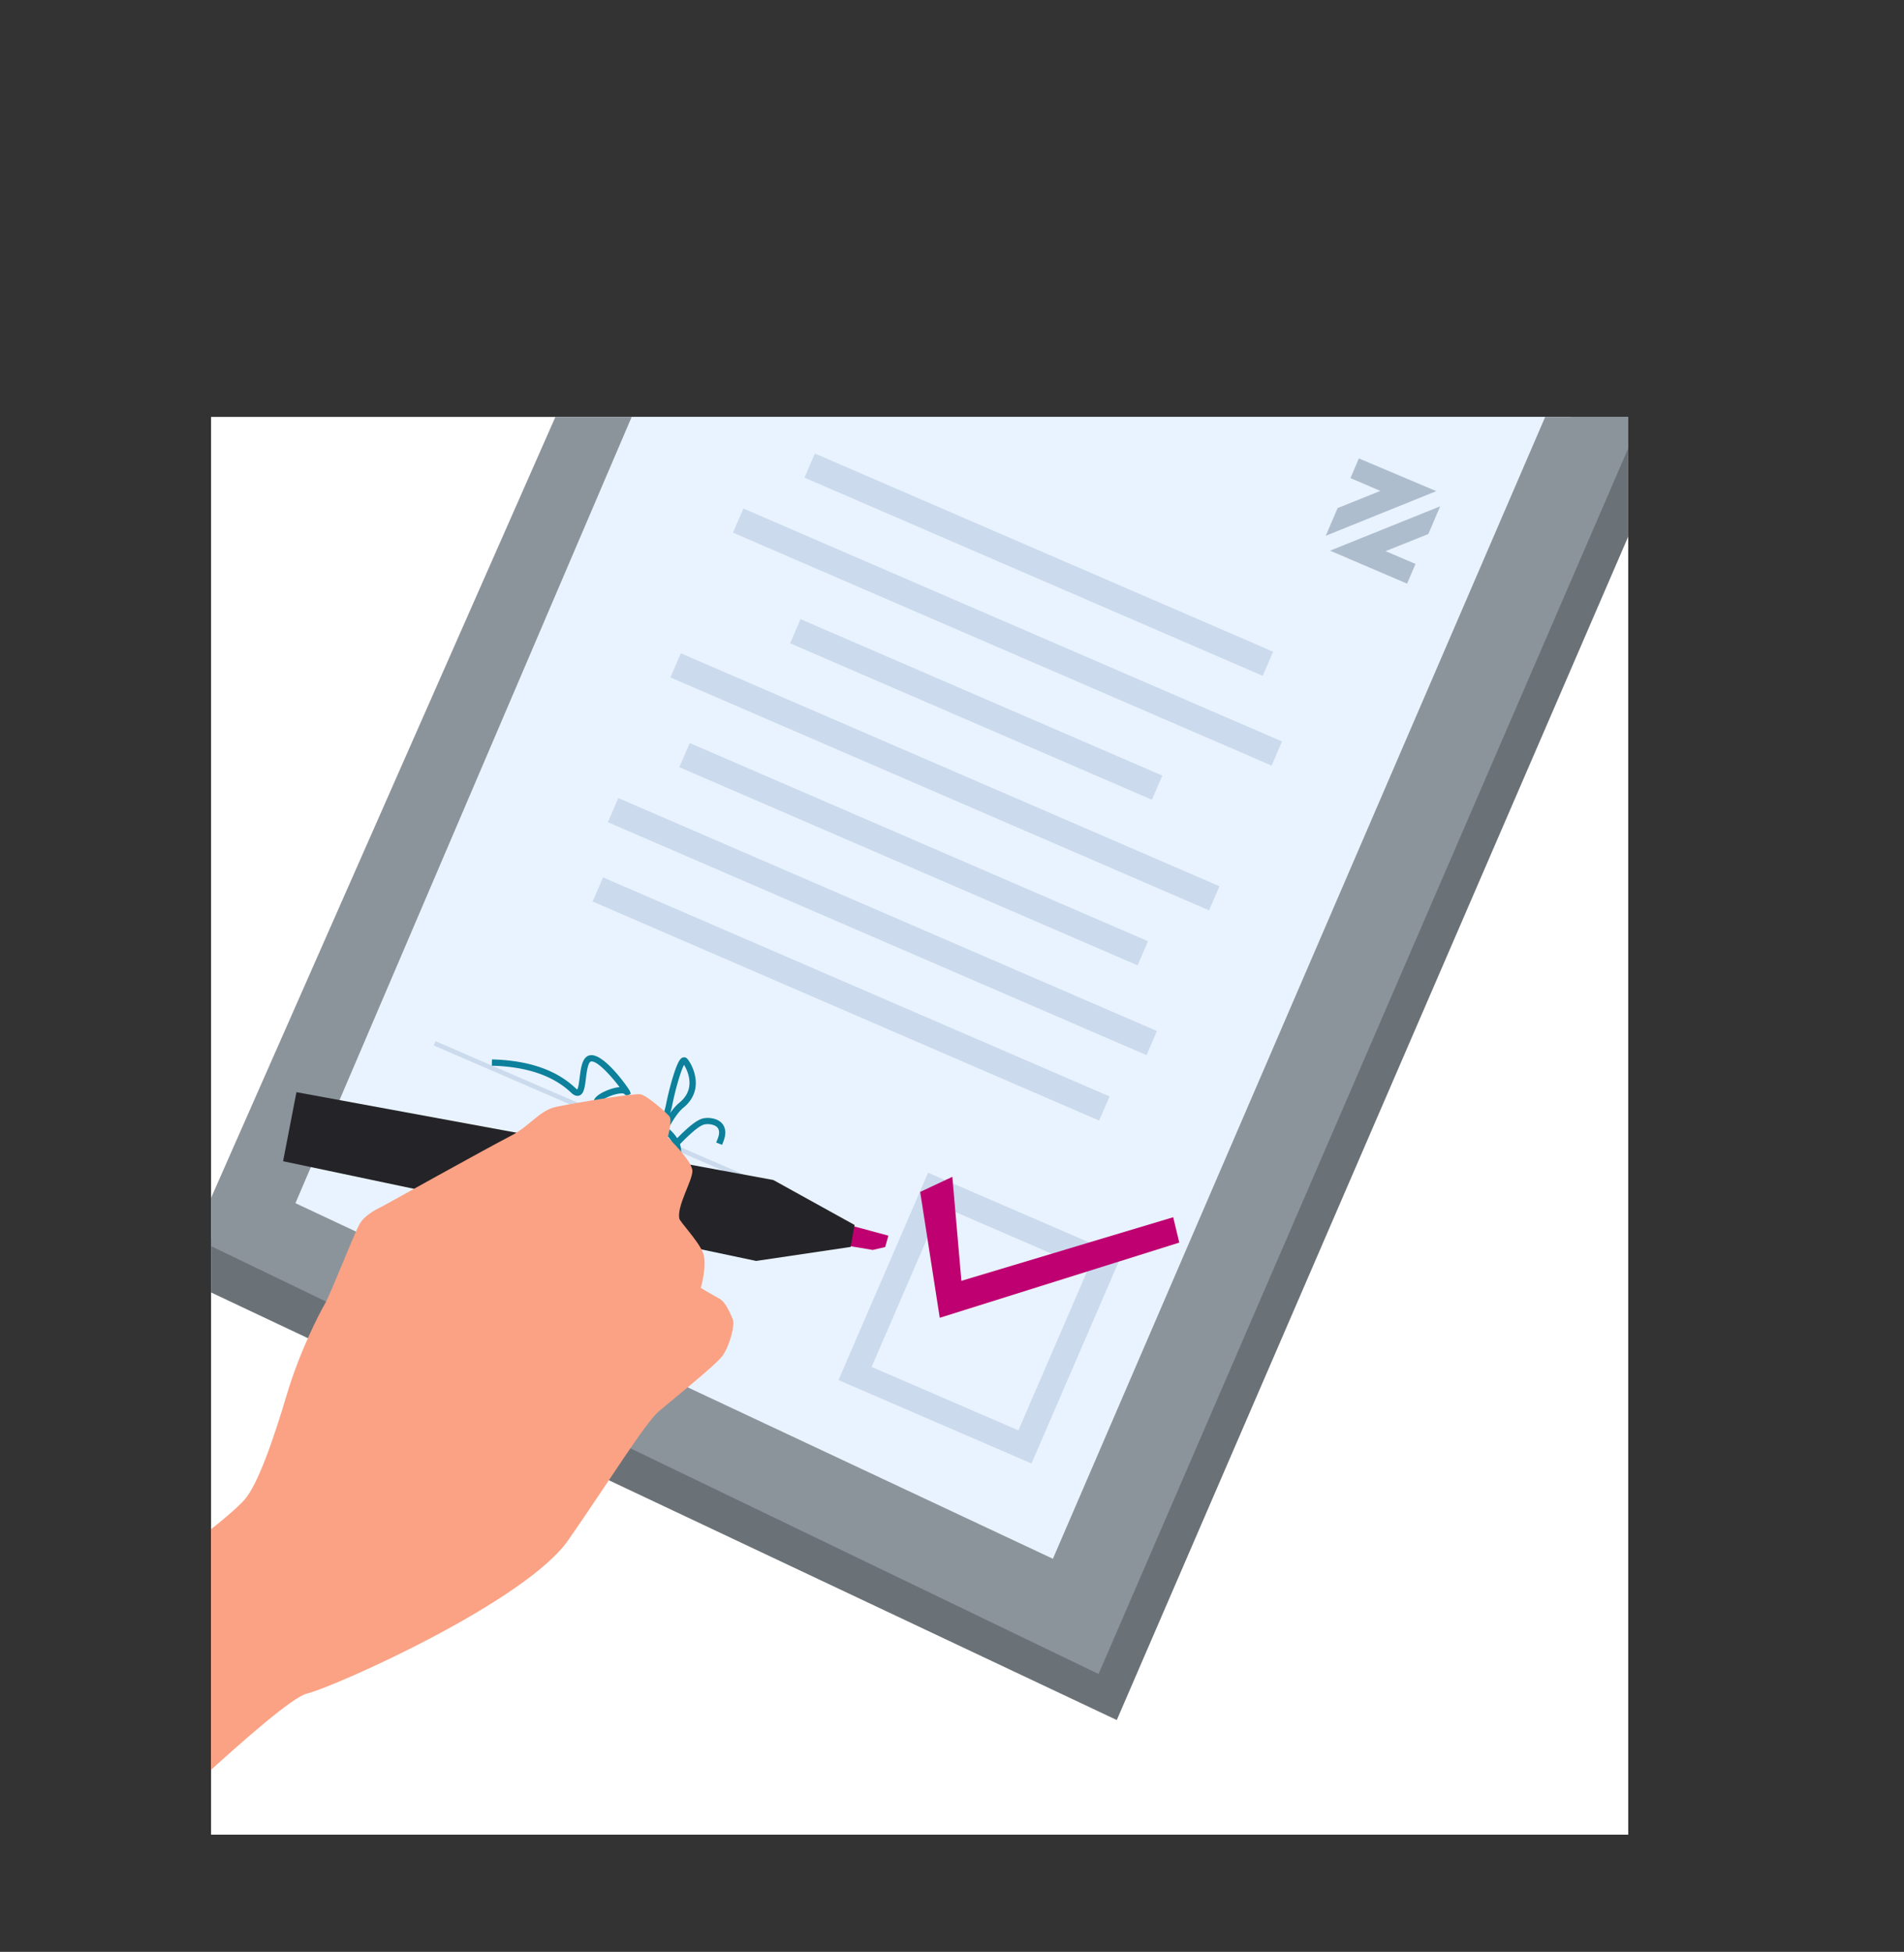 <?xml version="1.0" encoding="UTF-8"?> <svg xmlns="http://www.w3.org/2000/svg" xmlns:xlink="http://www.w3.org/1999/xlink" viewBox="0 0 1511.45 1548.81"><rect x="0" y="0" width="1511.45" height="1548.81" fill="#333333" stroke="none"/><defs><style>.cls-1{fill:none;}.cls-2{clip-path:url(#clip-path);}.cls-3{fill:#fff;}.cls-4{fill:#6b7277;}.cls-5{fill:#8c949b;}.cls-6{fill:#e9f3ff;}.cls-7{fill:#cbdaed;}.cls-8{fill:#aebdce;}.cls-9{fill:#0d809b;}.cls-10{fill:#bf0071;}.cls-11{fill:#242428;}.cls-12{fill:#fba284;}</style><clipPath id="clip-path" transform="translate(167.54 330.81)"><rect class="cls-1" width="1125" height="1125"></rect></clipPath></defs><g id="Ebene_2" data-name="Ebene 2"><g id="Ebene_2-2" data-name="Ebene 2"><g class="cls-2"><rect class="cls-3" x="115.12" y="265.45" width="1396.33" height="1283.36"></rect><polygon class="cls-4" points="1325.79 283.17 1342.48 310.26 886.53 1364.88 159.84 1021.94 134.07 1003.43 1325.79 283.17"></polygon><path class="cls-5" d="M-13.91,651.3,704.52,997.52,1157-49.14,419.26-330.81ZM262.31,477.37c6.49,2.13,3.2,12.21-3.3,10.09S255.82,475.25,262.31,477.37Z" transform="translate(167.54 330.81)"></path><polygon class="cls-6" points="1236.13 308.74 835.82 1236.9 234.53 954.73 603.9 91.32 1236.13 308.74"></polygon><path class="cls-7" d="M651.31,830.48,498.08,764.29,569.2,599.77,722.4,666ZM524.38,753.86l116.5,50.33,55.23-127.75L579.62,626.07Z" transform="translate(167.54 330.81)"></path><rect class="cls-7" x="646.66" y="-80.89" width="20.86" height="396.31" transform="translate(456.24 1004.68) rotate(-66.62)"></rect><rect class="cls-7" x="621.82" y="-58.22" width="20.86" height="465.85" transform="translate(388.53 1016.52) rotate(-66.62)"></rect><rect class="cls-7" x="596.98" y="75.7" width="20.88" height="312.89" transform="translate(320.84 1028.38) rotate(-66.62)"></rect><polygon class="cls-7" points="959.79 722.38 532.18 537.53 540.47 518.38 968.07 703.25 959.79 722.38"></polygon><polygon class="cls-7" points="903.04 766.03 539.28 608.77 547.54 589.61 911.32 746.88 903.04 766.03"></polygon><rect class="cls-7" x="522.5" y="171.53" width="20.86" height="465.85" transform="translate(117.75 1063.95) rotate(-66.62)"></rect><rect class="cls-7" x="497.66" y="242.88" width="20.86" height="438.03" transform="translate(50.04 1075.8) rotate(-66.62)"></rect><rect class="cls-7" x="300.16" y="415.23" width="3.66" height="271.35" transform="translate(-155.99 940.3) rotate(-66.62)"></rect><polygon class="cls-8" points="1078.7 363.76 1072.02 379.38 1095.77 389.55 1061.84 403.15 1052.43 425.14 1140.2 389.73 1078.7 363.76"></polygon><polygon class="cls-8" points="1055.83 436.96 1117 463.14 1123.69 447.5 1099.92 437.33 1133.86 423.75 1143.28 401.75 1055.83 436.96"></polygon><path class="cls-9" d="M338.87,622.29a2.51,2.51,0,0,1-2.27-1.37,2.6,2.6,0,0,1,.61-3.1c2.15-2.93,12-31.58,18.43-52.5-7.13-4.67-17.25-8.87-30.18-12.48-4-1.12-7.52-1.93-10.34-2.58C308,548.6,304,547.69,303.7,544c-.4-4.75,7.83-8.47,11.38-9.85a36.91,36.91,0,0,1,9.2-2.36c-6-7.88-17.3-20.89-22.52-20.32-2.57.29-3.58,8.5-4.18,13.4-.85,6.87-1.52,12.3-5.21,13.63-3,1.08-5.71-1.48-6.6-2.33-14.22-13.47-35.37-20.65-62.88-21.32l.12-5c28.79.71,51.06,8.34,66.2,22.69a6.2,6.2,0,0,0,1.49,1.14c.91-1.3,1.53-6.34,1.91-9.42,1-8,2.1-17,8.6-17.76,11.31-1.28,30.93,27.25,31.34,28.63l.6,2-1.85,1c-.7.36-2.07.7-3.41-1-.23-.19-2-.77-6.5.33-6.17,1.52-11.07,4.47-12.4,6a51.23,51.23,0,0,0,7.25,2c2.87.67,6.44,1.49,10.56,2.64q19.08,5.33,30.35,12.31c1.93-6.46,3.39-11.76,4-14.67,1.36-7,3.51-15.55,5.6-22.32,4.2-13.65,6.38-14.54,7.55-15a3.22,3.22,0,0,1,3.08.32c1.6,1.11,7,9.11,7.41,18.76.31,8.05-3.09,15.2-9.83,20.66-3.58,2.9-7.68,8.61-11.88,16.47a31.83,31.83,0,0,1,6.93,7.74c8.43-8.59,15.86-14.9,21-15.8,5.66-1,12.88.6,15.73,5.57,3,5.28.78,10.86-.57,14.2-.18.46-.36.9-.5,1.29L401,575.8c.16-.43.36-.92.57-1.43,1.2-3,2.69-6.67.87-9.84-1.56-2.71-6.7-3.81-10.53-3.13-4.28.75-12.07,7.88-19.66,15.72a20.1,20.1,0,0,1,.94,6.64c-.26,10.74-8.91,20.46-16.11,26.73-7.37,6.4-15.66,11.31-17.54,11.73A2.56,2.56,0,0,1,338.87,622.29Zm-1.55-4.56-.06,0Zm11.57-15.84c-1.59,4.52-3.09,8.59-4.4,11.85,9-5.94,24.1-18.24,23.65-31,0-.41-.05-.81-.09-1.21-3.14,3.36-6.12,6.67-8.64,9.47C353.56,597.48,350.72,600.62,348.89,601.89Zm9.2-27.93c-1.75,5.58-3.64,11.47-5.52,17.13l3.12-3.45c3.62-4,7.19-7.95,10.63-11.58a24.76,24.76,0,0,0-5.63-6.92c-.77,1.58-1.55,3.23-2.32,4.94Zm17.36-59.79c-2.55,4.73-6.9,19.45-9.44,32.45-.21,1.07-.72,3.07-1.46,5.74a40,40,0,0,1,7.23-8.19c5-4.07,7.71-9,8-14.79C380.06,522.76,377.15,516.89,375.45,514.17Z" transform="translate(167.54 330.81)"></path><polygon class="cls-10" points="677.08 972.92 705.24 980.51 702.68 989.56 692.81 991.85 674.02 988.7 677.08 972.92"></polygon><polygon class="cls-11" points="224.72 921.45 600.27 1000.57 675.26 989.46 678.41 972.04 613.88 936.34 235.33 866.65 224.72 921.45"></polygon><path class="cls-12" d="M-78.13,1145.62c1.6.53,131.82-127.06,154.13-132.51s173.77-73,207.72-122,60.74-92.56,71.85-102.1,45-36.46,50.46-44,10.15-24.45,8.07-29.12-5.47-13.54-10.77-16.34-14.55-8.42-14.55-8.42,5.59-18.85,1.52-28.38-18.15-24.08-18.62-26.66c-1.84-10.15,10.08-29.38,10.42-37.38s-19.55-27-19.55-27,3.68-13.64,1.38-16.57-17.76-16.66-23.07-17.61-52.72,7-66.62,9.89-20.36,15-37,23.48-101.8,55.86-101.8,55.86-12.71,5.41-17.33,13.39S94.93,696,90.55,703.54,70.46,741,59.94,776.43s-23.1,71.65-33.87,83.37S-21.33,901-48.14,914.24s-89.49,36-89.49,36-29.54,50.36-29.9,61.33,23.68,90.11,33.39,101.63S-88.08,1142.35-78.13,1145.62Z" transform="translate(167.54 330.81)"></path><polygon class="cls-10" points="730.46 945.81 746 1045.68 936.14 986.01 931.33 965.88 763.19 1016.35 756 933.81 730.46 945.81"></polygon></g></g></g></svg> 